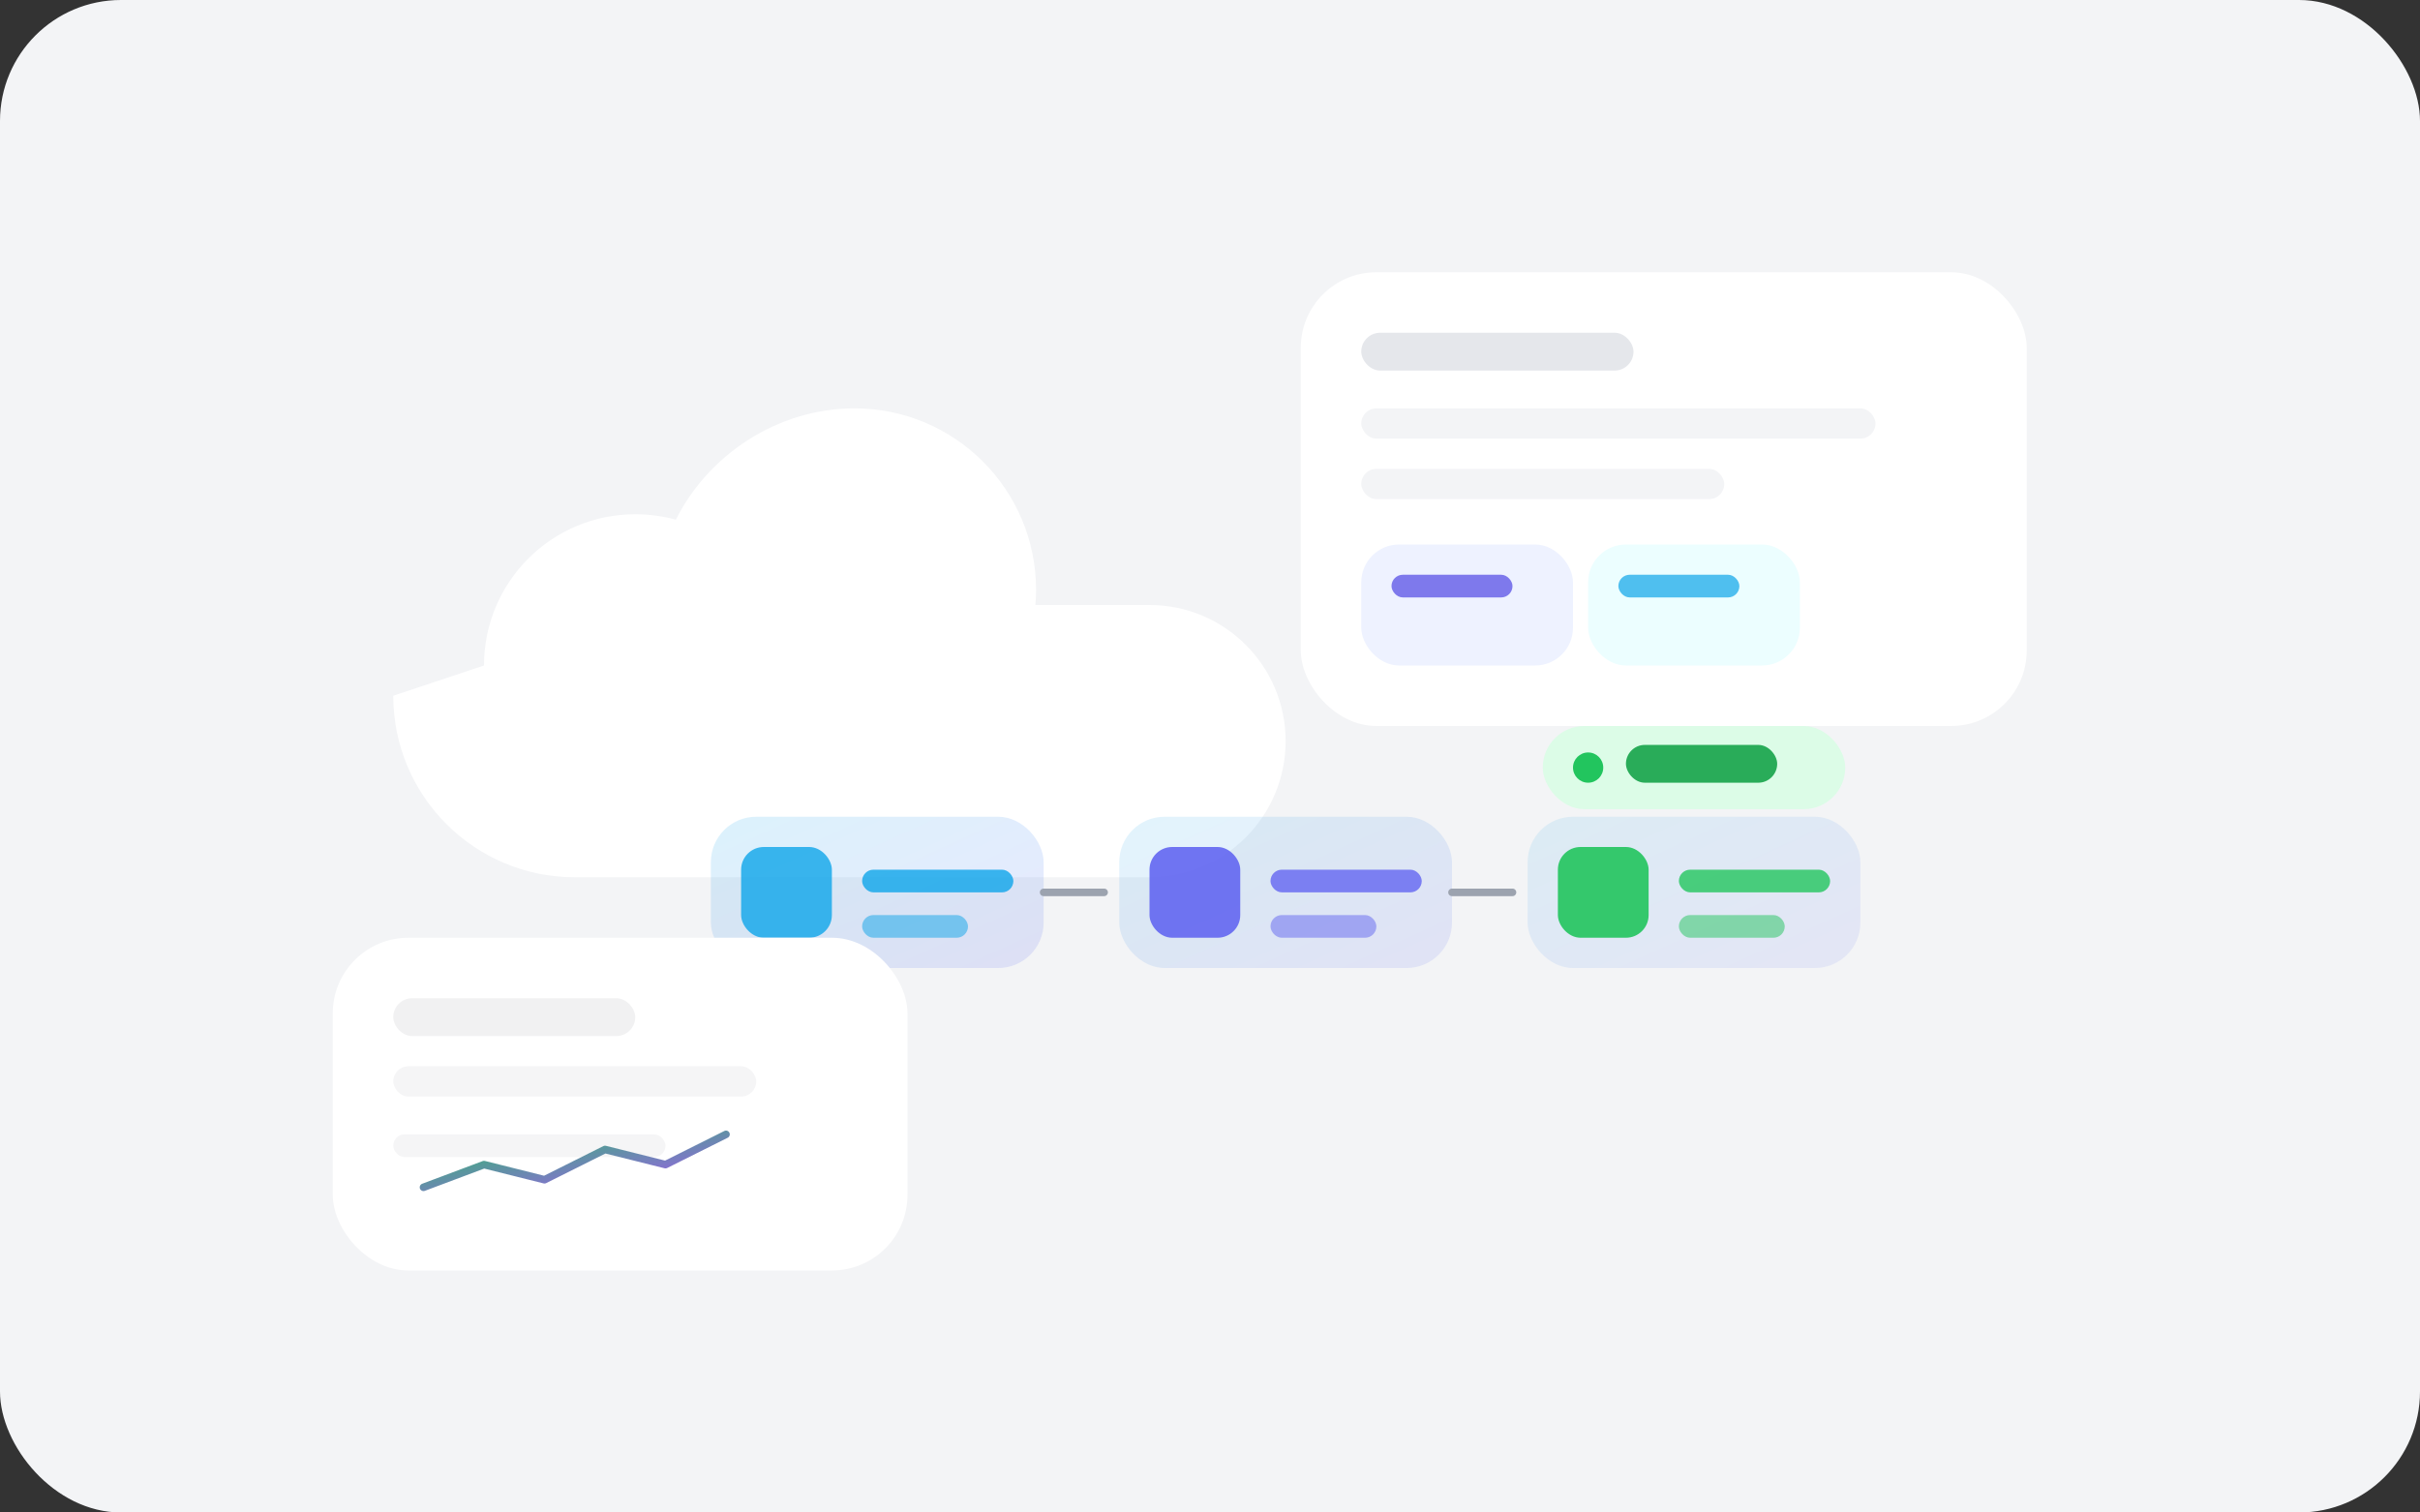 <?xml version="1.0" encoding="UTF-8"?>
<svg width="640" height="400" viewBox="0 0 640 400" fill="none" xmlns="http://www.w3.org/2000/svg" role="img" aria-labelledby="title desc">
  <rect x="0" y="0" width="640" height="400" fill="#333333" stroke="none"/>
  <title id="title">Cloud infrastructure and DevOps pipelines illustration</title>
  <desc id="desc">Abstract illustration showing cloud icons, deployment pipelines, and monitoring dashboards.</desc>
  <defs>
    <linearGradient id="devopsGrad" x1="0" y1="0" x2="1" y2="1">
      <stop offset="0" stop-color="#0EA5E9"/>
      <stop offset="1" stop-color="#6366F1"/>
    </linearGradient>
    <linearGradient id="accentDevops" x1="0" y1="0" x2="1" y2="1">
      <stop offset="0" stop-color="#22C55E"/>
      <stop offset="1" stop-color="#A855F7"/>
    </linearGradient>
  </defs>

  <!-- Background -->
  <rect x="0" y="0" width="640" height="400" rx="32" fill="#F3F4F6"/>

  <!-- Cloud -->
  <path d="M128 176c0-22.091 17.909-40 40-40 3.71 0 7.31.5 10.74 1.44C187.2 120.5 205.4 108 226 108c26.51 0 48 21.49 48 48 0 1.35-.06 2.68-.18 4H304c19.88 0 36 16.12 36 36s-16.12 36-36 36H152c-26.51 0-48-21.49-48-48z" fill="white"/>

  <!-- Pipeline boxes -->
  <rect x="188" y="216" width="88" height="40" rx="12" fill="url(#devopsGrad)" opacity="0.15"/>
  <rect x="196" y="224" width="24" height="24" rx="6" fill="#0EA5E9" opacity="0.8"/>
  <rect x="228" y="230" width="40" height="6" rx="3" fill="#0EA5E9" opacity="0.8"/>
  <rect x="228" y="242" width="28" height="6" rx="3" fill="#0EA5E9" opacity="0.5"/>

  <rect x="296" y="216" width="88" height="40" rx="12" fill="url(#devopsGrad)" opacity="0.12"/>
  <rect x="304" y="224" width="24" height="24" rx="6" fill="#6366F1" opacity="0.9"/>
  <rect x="336" y="230" width="40" height="6" rx="3" fill="#6366F1" opacity="0.8"/>
  <rect x="336" y="242" width="28" height="6" rx="3" fill="#6366F1" opacity="0.5"/>

  <rect x="404" y="216" width="88" height="40" rx="12" fill="url(#devopsGrad)" opacity="0.1"/>
  <rect x="412" y="224" width="24" height="24" rx="6" fill="#22C55E" opacity="0.9"/>
  <rect x="444" y="230" width="40" height="6" rx="3" fill="#22C55E" opacity="0.8"/>
  <rect x="444" y="242" width="28" height="6" rx="3" fill="#22C55E" opacity="0.5"/>

  <!-- Arrows -->
  <path d="M276 236h16" stroke="#9CA3AF" stroke-width="2" stroke-linecap="round"/>
  <path d="M384 236h16" stroke="#9CA3AF" stroke-width="2" stroke-linecap="round"/>

  <!-- Metrics card -->
  <rect x="88" y="248" width="152" height="88" rx="20" fill="white"/>
  <rect x="104" y="264" width="64" height="10" rx="5" fill="#111827" opacity="0.06"/>
  <rect x="104" y="282" width="96" height="8" rx="4" fill="#111827" opacity="0.04"/>
  <rect x="104" y="300" width="72" height="6" rx="3" fill="#111827" opacity="0.04"/>

  <polyline points="112,314 128,308 144,312 160,304 176,308 192,300" fill="none" stroke="url(#accentDevops)" stroke-width="2" stroke-linecap="round" stroke-linejoin="round"/>

  <!-- Dashboard card -->
  <rect x="344" y="72" width="192" height="120" rx="20" fill="white"/>
  <rect x="360" y="88" width="72" height="10" rx="5" fill="#E5E7EB"/>
  <rect x="360" y="108" width="136" height="8" rx="4" fill="#F3F4F6"/>
  <rect x="360" y="124" width="96" height="8" rx="4" fill="#F3F4F6"/>

  <rect x="360" y="144" width="56" height="32" rx="10" fill="#EEF2FF"/>
  <rect x="420" y="144" width="56" height="32" rx="10" fill="#ECFEFF"/>

  <rect x="368" y="152" width="32" height="6" rx="3" fill="#4F46E5" opacity="0.7"/>
  <rect x="428" y="152" width="32" height="6" rx="3" fill="#0EA5E9" opacity="0.7"/>

  <!-- Status pill -->
  <rect x="408" y="192" width="80" height="22" rx="11" fill="#DCFCE7"/>
  <circle cx="420" cy="203" r="4" fill="#22C55E"/>
  <rect x="430" y="197" width="40" height="10" rx="5" fill="#16A34A" opacity="0.9"/>
</svg>

